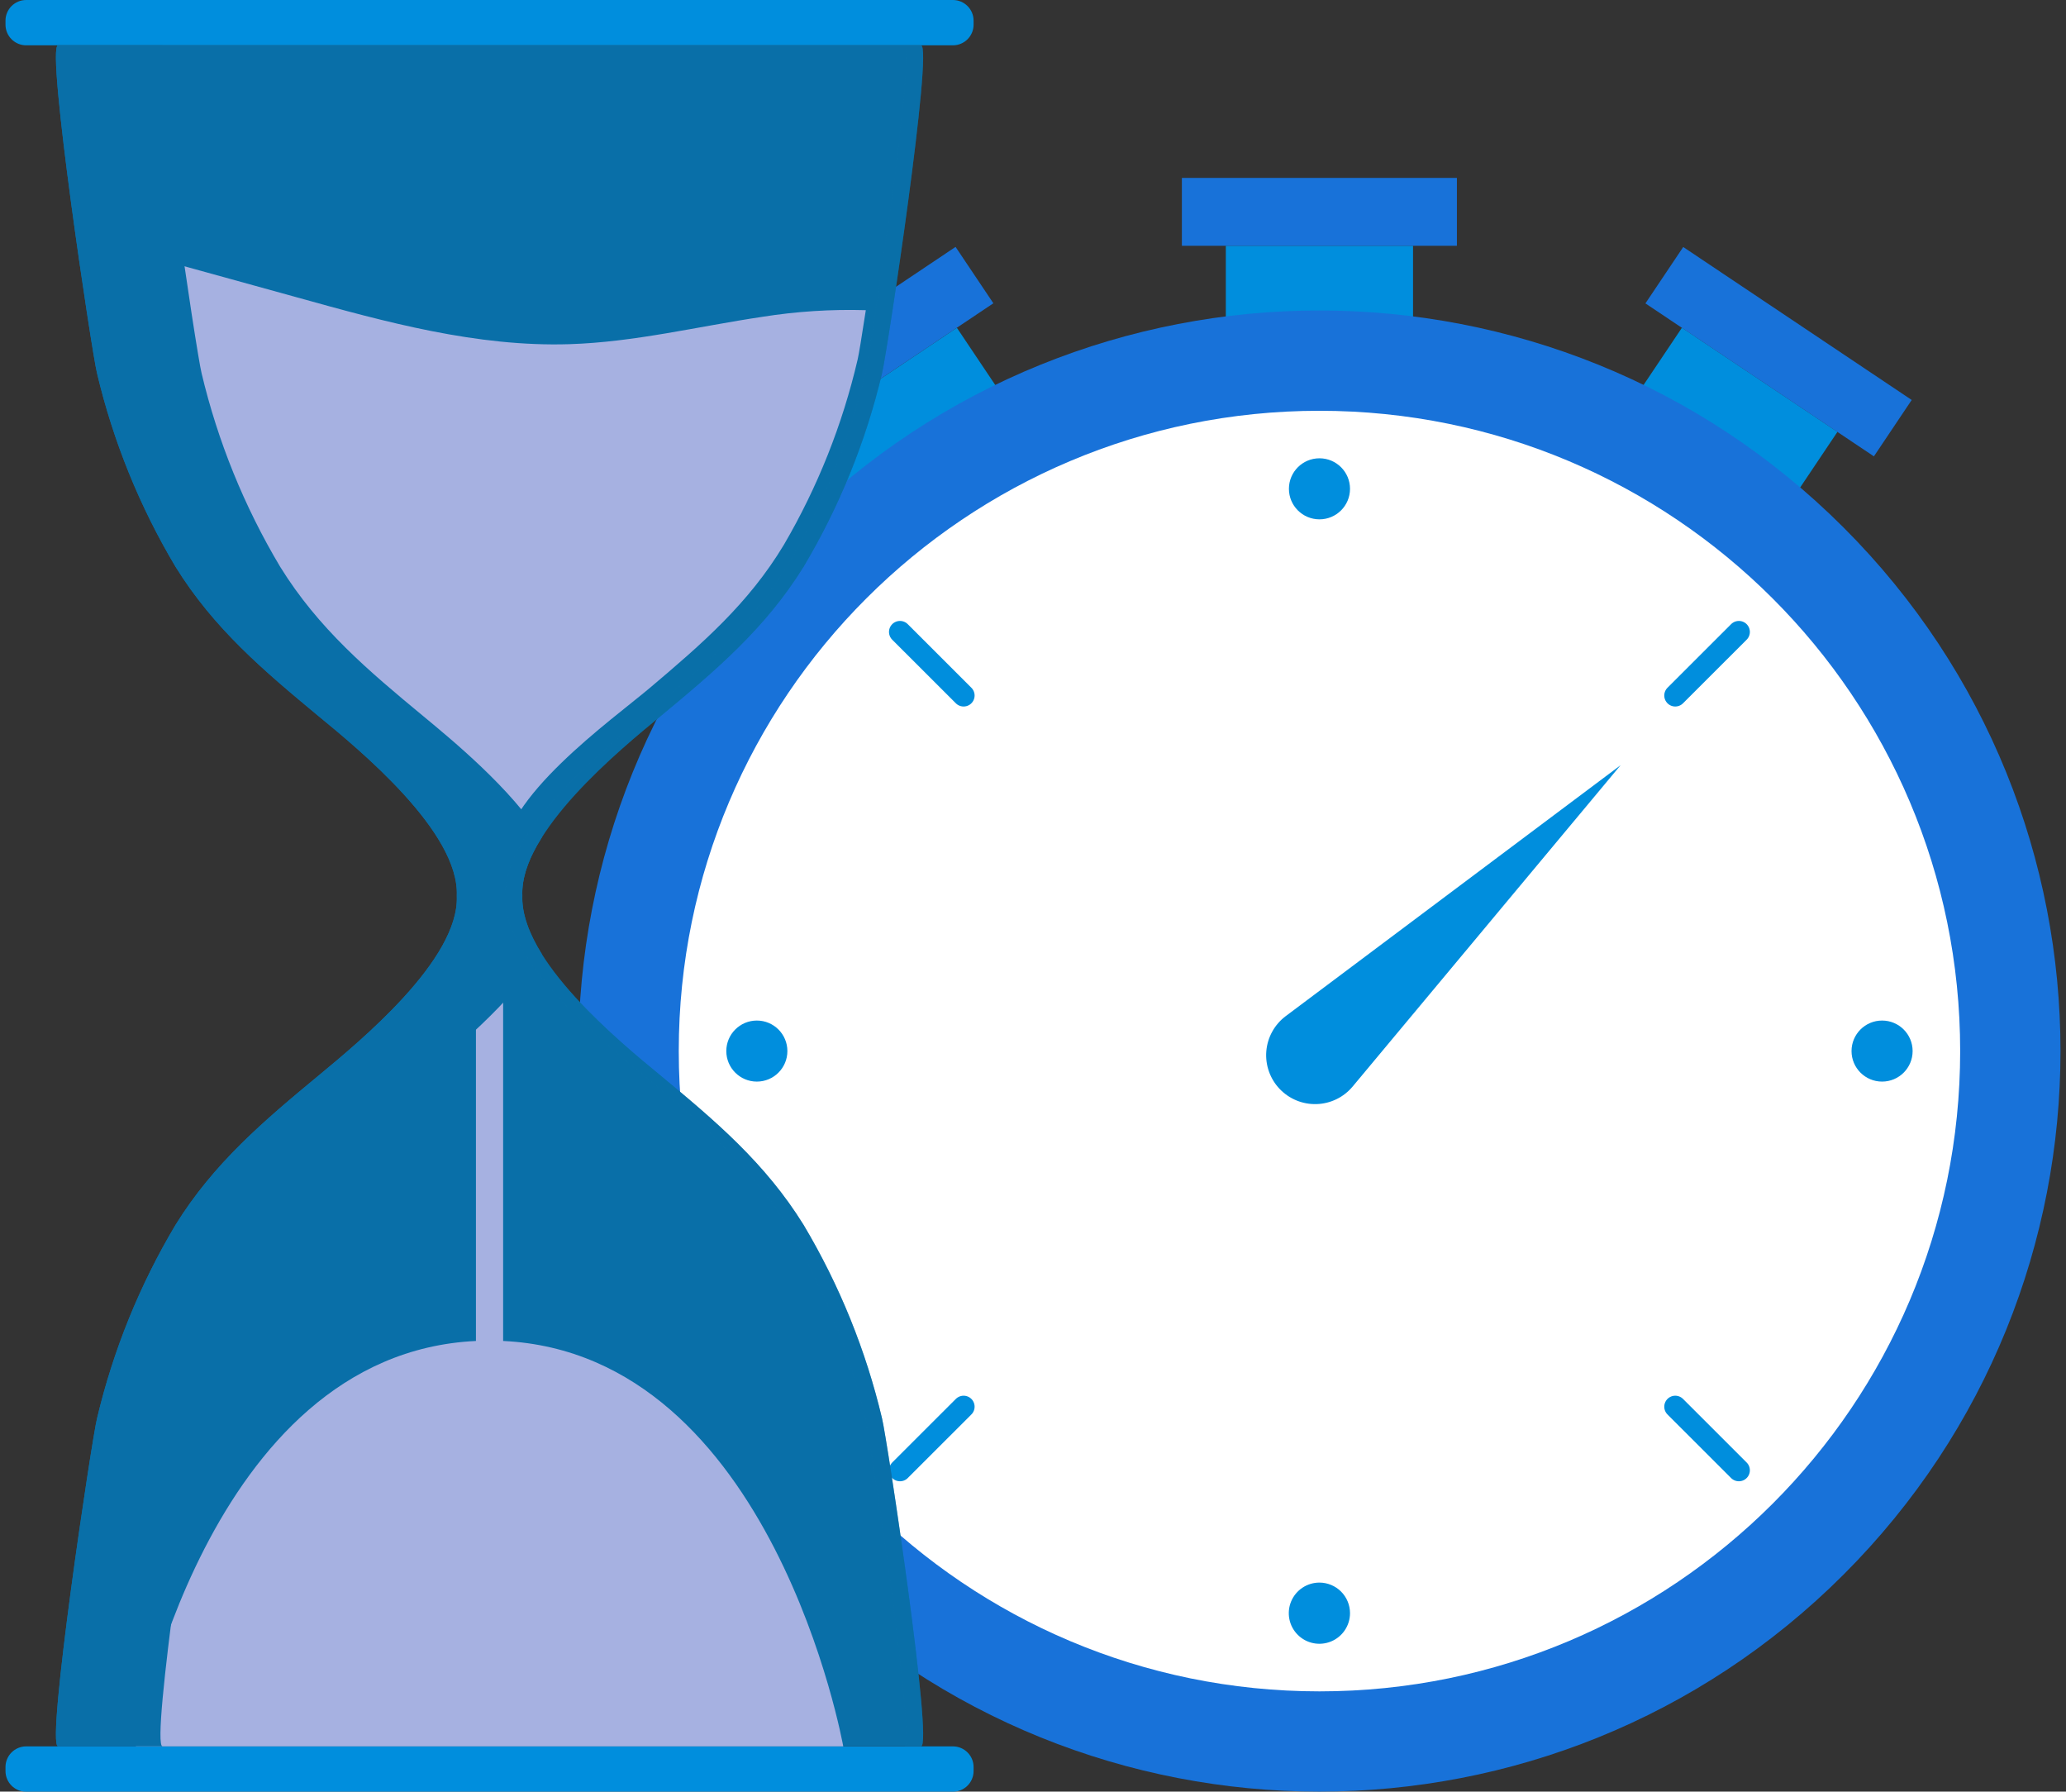 <svg width="188" height="163" viewBox="0 0 188 163" fill="none" xmlns="http://www.w3.org/2000/svg">
<rect x="0" y="0" width="188" height="163" fill="#333333" stroke="none"/>
<g clip-path="url(#clip0_95_2)">
<path d="M128.582 22.361H111.547V42.737H128.582V22.361Z" fill="#008EDD"/>
<path d="M132.574 16.186H107.549V22.361H132.574V16.186Z" fill="#1872D9"/>
<path d="M167.202 39.291L153.05 29.818L141.699 46.746L155.852 56.219L167.202 39.291Z" fill="#008EDD"/>
<path d="M173.96 36.389L153.169 22.472L149.729 27.602L170.52 41.519L173.96 36.389Z" fill="#1872D9"/>
<path d="M84.27 56.219L98.422 46.746L87.072 29.818L72.919 39.291L84.27 56.219Z" fill="#008EDD"/>
<path d="M69.603 41.509L90.394 27.592L86.954 22.462L66.164 36.379L69.603 41.509Z" fill="#1872D9"/>
<path d="M167.748 143.264C194.082 116.953 194.082 74.293 167.748 47.981C141.414 21.67 98.718 21.67 72.384 47.981C46.05 74.293 46.05 116.953 72.384 143.264C98.718 169.576 141.414 169.576 167.748 143.264Z" fill="#1872D9"/>
<path d="M120.067 153.878C152.267 153.878 178.37 127.797 178.37 95.625C178.37 63.453 152.267 37.372 120.067 37.372C87.868 37.372 61.765 63.453 61.765 95.625C61.765 127.797 87.868 153.878 120.067 153.878Z" fill="white"/>
<path d="M120.067 47.249C121.602 47.249 122.847 46.006 122.847 44.472C122.847 42.939 121.602 41.695 120.067 41.695C118.532 41.695 117.288 42.939 117.288 44.472C117.288 46.006 118.532 47.249 120.067 47.249Z" fill="#008EDD"/>
<path d="M122.847 146.759C122.848 147.31 122.685 147.849 122.38 148.307C122.074 148.766 121.639 149.124 121.13 149.335C120.621 149.546 120.06 149.602 119.519 149.495C118.978 149.388 118.482 149.123 118.092 148.733C117.702 148.343 117.436 147.847 117.329 147.307C117.222 146.766 117.278 146.206 117.489 145.697C117.701 145.189 118.059 144.754 118.518 144.449C118.977 144.143 119.516 143.981 120.067 143.982C120.804 143.984 121.51 144.277 122.031 144.797C122.552 145.318 122.845 146.023 122.847 146.759Z" fill="#008EDD"/>
<path d="M171.264 98.402C172.799 98.402 174.043 97.158 174.043 95.625C174.043 94.091 172.799 92.848 171.264 92.848C169.729 92.848 168.484 94.091 168.484 95.625C168.484 97.158 169.729 98.402 171.264 98.402Z" fill="#008EDD"/>
<path d="M68.871 98.402C70.406 98.402 71.65 97.158 71.65 95.625C71.65 94.091 70.406 92.848 68.871 92.848C67.336 92.848 66.092 94.091 66.092 95.625C66.092 97.158 67.336 98.402 68.871 98.402Z" fill="#008EDD"/>
<path d="M158.233 57.492L152.443 63.277" stroke="#008EDD" stroke-width="2" stroke-miterlimit="10" stroke-linecap="round"/>
<path d="M87.686 127.979L81.896 133.764" stroke="#008EDD" stroke-width="2" stroke-miterlimit="10" stroke-linecap="round"/>
<path d="M81.896 57.492L87.686 63.277" stroke="#008EDD" stroke-width="2" stroke-miterlimit="10" stroke-linecap="round"/>
<path d="M152.443 127.979L158.233 133.764" stroke="#008EDD" stroke-width="2" stroke-miterlimit="10" stroke-linecap="round"/>
<path d="M116.996 92.446L147.47 69.616L123.091 98.846C122.689 99.329 122.189 99.722 121.625 99.998C121.06 100.274 120.443 100.428 119.815 100.448C119.187 100.469 118.561 100.357 117.98 100.118C117.398 99.88 116.874 99.521 116.441 99.066C116.008 98.611 115.677 98.07 115.469 97.478C115.26 96.886 115.179 96.257 115.232 95.631C115.284 95.006 115.468 94.399 115.773 93.85C116.077 93.301 116.493 92.823 116.996 92.446Z" fill="#008EDD"/>
<path d="M86.711 0H2.383C1.343 0 0.5 0.842 0.5 1.882V2.241C0.5 3.28 1.343 4.123 2.383 4.123H86.711C87.751 4.123 88.594 3.28 88.594 2.241V1.882C88.594 0.842 87.751 0 86.711 0Z" fill="#008EDD"/>
<path d="M86.711 158.883H2.383C1.343 158.883 0.5 159.726 0.5 160.765V161.124C0.5 162.164 1.343 163.006 2.383 163.006H86.711C87.751 163.006 88.594 162.164 88.594 161.124V160.765C88.594 159.726 87.751 158.883 86.711 158.883Z" fill="#008EDD"/>
<path d="M73.125 111.439C69.645 105.825 65.117 101.995 60.107 97.847C56.401 94.803 47.271 87.3 47.527 81.497C47.271 75.694 56.401 68.203 60.107 65.159C65.117 61.005 69.645 57.181 73.125 51.561C76.386 46.093 78.792 40.16 80.262 33.968C80.719 32.141 84.949 4.129 83.809 4.129H5.284C4.145 4.129 8.368 32.141 8.831 33.968C10.302 40.158 12.709 46.089 15.968 51.554C19.448 57.175 23.977 60.999 28.987 65.153C32.693 68.197 41.822 75.694 41.566 81.503C41.822 87.306 32.693 94.784 28.987 97.854C23.977 102.001 19.448 105.831 15.968 111.446C12.708 116.913 10.301 122.846 8.831 129.038C8.368 130.865 4.145 158.877 5.284 158.877H83.809C84.949 158.877 80.719 130.865 80.262 129.038C78.793 122.844 76.386 116.909 73.125 111.439Z" fill="#096FA8"/>
<path d="M59.15 62.571C63.855 58.594 68.109 54.928 71.339 49.551C74.406 44.302 76.666 38.622 78.044 32.701C78.141 32.305 78.421 30.606 78.787 28.219C75.628 28.127 72.467 28.331 69.346 28.828C63.502 29.699 57.718 31.13 51.812 31.313C43.395 31.575 35.124 29.309 27.012 27.05L9.368 22.178C10.136 27.47 10.861 32.019 11.019 32.701C12.396 38.622 14.656 44.302 17.724 49.551C20.984 54.928 25.238 58.594 29.944 62.571C33.418 65.506 43.541 72.667 43.309 78.227V121.999C18.723 123.168 12.36 158.883 12.36 158.883H76.733C76.733 158.883 70.37 123.168 45.784 121.999V78.227C45.552 72.667 55.676 65.506 59.15 62.571Z" fill="#A6B1E1"/>
<g style="mix-blend-mode:multiply">
<path d="M18.345 129.038C19.817 122.843 22.225 116.909 25.488 111.439C28.969 105.825 33.497 101.995 38.507 97.847C41.14 95.667 46.509 91.252 49.307 86.801C48.173 84.974 47.478 83.147 47.533 81.497C47.46 79.816 48.143 77.996 49.307 76.187C46.509 71.735 41.14 67.326 38.507 65.146C33.491 60.999 28.962 57.175 25.488 51.554C22.226 46.087 19.817 40.155 18.345 33.962C17.882 32.135 13.659 4.123 14.792 4.123H5.284C4.145 4.123 8.368 32.135 8.831 33.962C10.301 40.154 12.708 46.087 15.968 51.554C19.448 57.175 23.977 60.999 28.987 65.153C32.693 68.197 41.822 75.694 41.566 81.503C41.822 87.306 32.693 94.784 28.987 97.854C23.977 102.001 19.448 105.831 15.968 111.446C12.708 116.913 10.301 122.846 8.831 129.038C8.368 130.865 4.145 158.877 5.284 158.877H14.792C13.659 158.883 17.882 130.853 18.345 129.038Z" fill="#096FA8"/>
</g>
<g style="mix-blend-mode:screen" opacity="0.5">
<path d="M73.125 111.439C69.645 105.825 65.117 101.995 60.107 97.847C56.401 94.803 47.271 87.3 47.527 81.497C47.271 75.694 56.401 68.203 60.107 65.159C65.117 61.005 69.645 57.181 73.125 51.561C76.386 46.093 78.792 40.16 80.262 33.968C80.719 32.141 84.949 4.129 83.809 4.129H82.28C83.413 4.129 79.19 32.141 78.726 33.968C77.257 40.16 74.85 46.093 71.589 51.561C68.109 57.181 63.581 61.005 58.571 65.159C54.871 68.203 45.772 75.7 45.991 81.509C45.742 87.313 54.871 94.791 58.571 97.86C63.581 102.007 68.109 105.837 71.589 111.452C74.85 116.919 77.257 122.852 78.726 129.045C79.19 130.871 83.413 158.883 82.28 158.883H83.809C84.949 158.883 80.719 130.871 80.262 129.045C78.794 122.848 76.387 116.911 73.125 111.439Z" fill="#096FA8"/>
</g>
</g>
<defs>
<clipPath id="clip0_95_2">
<rect width="187" height="163" fill="white" transform="translate(0.5)"/>
</clipPath>
</defs>
</svg>
